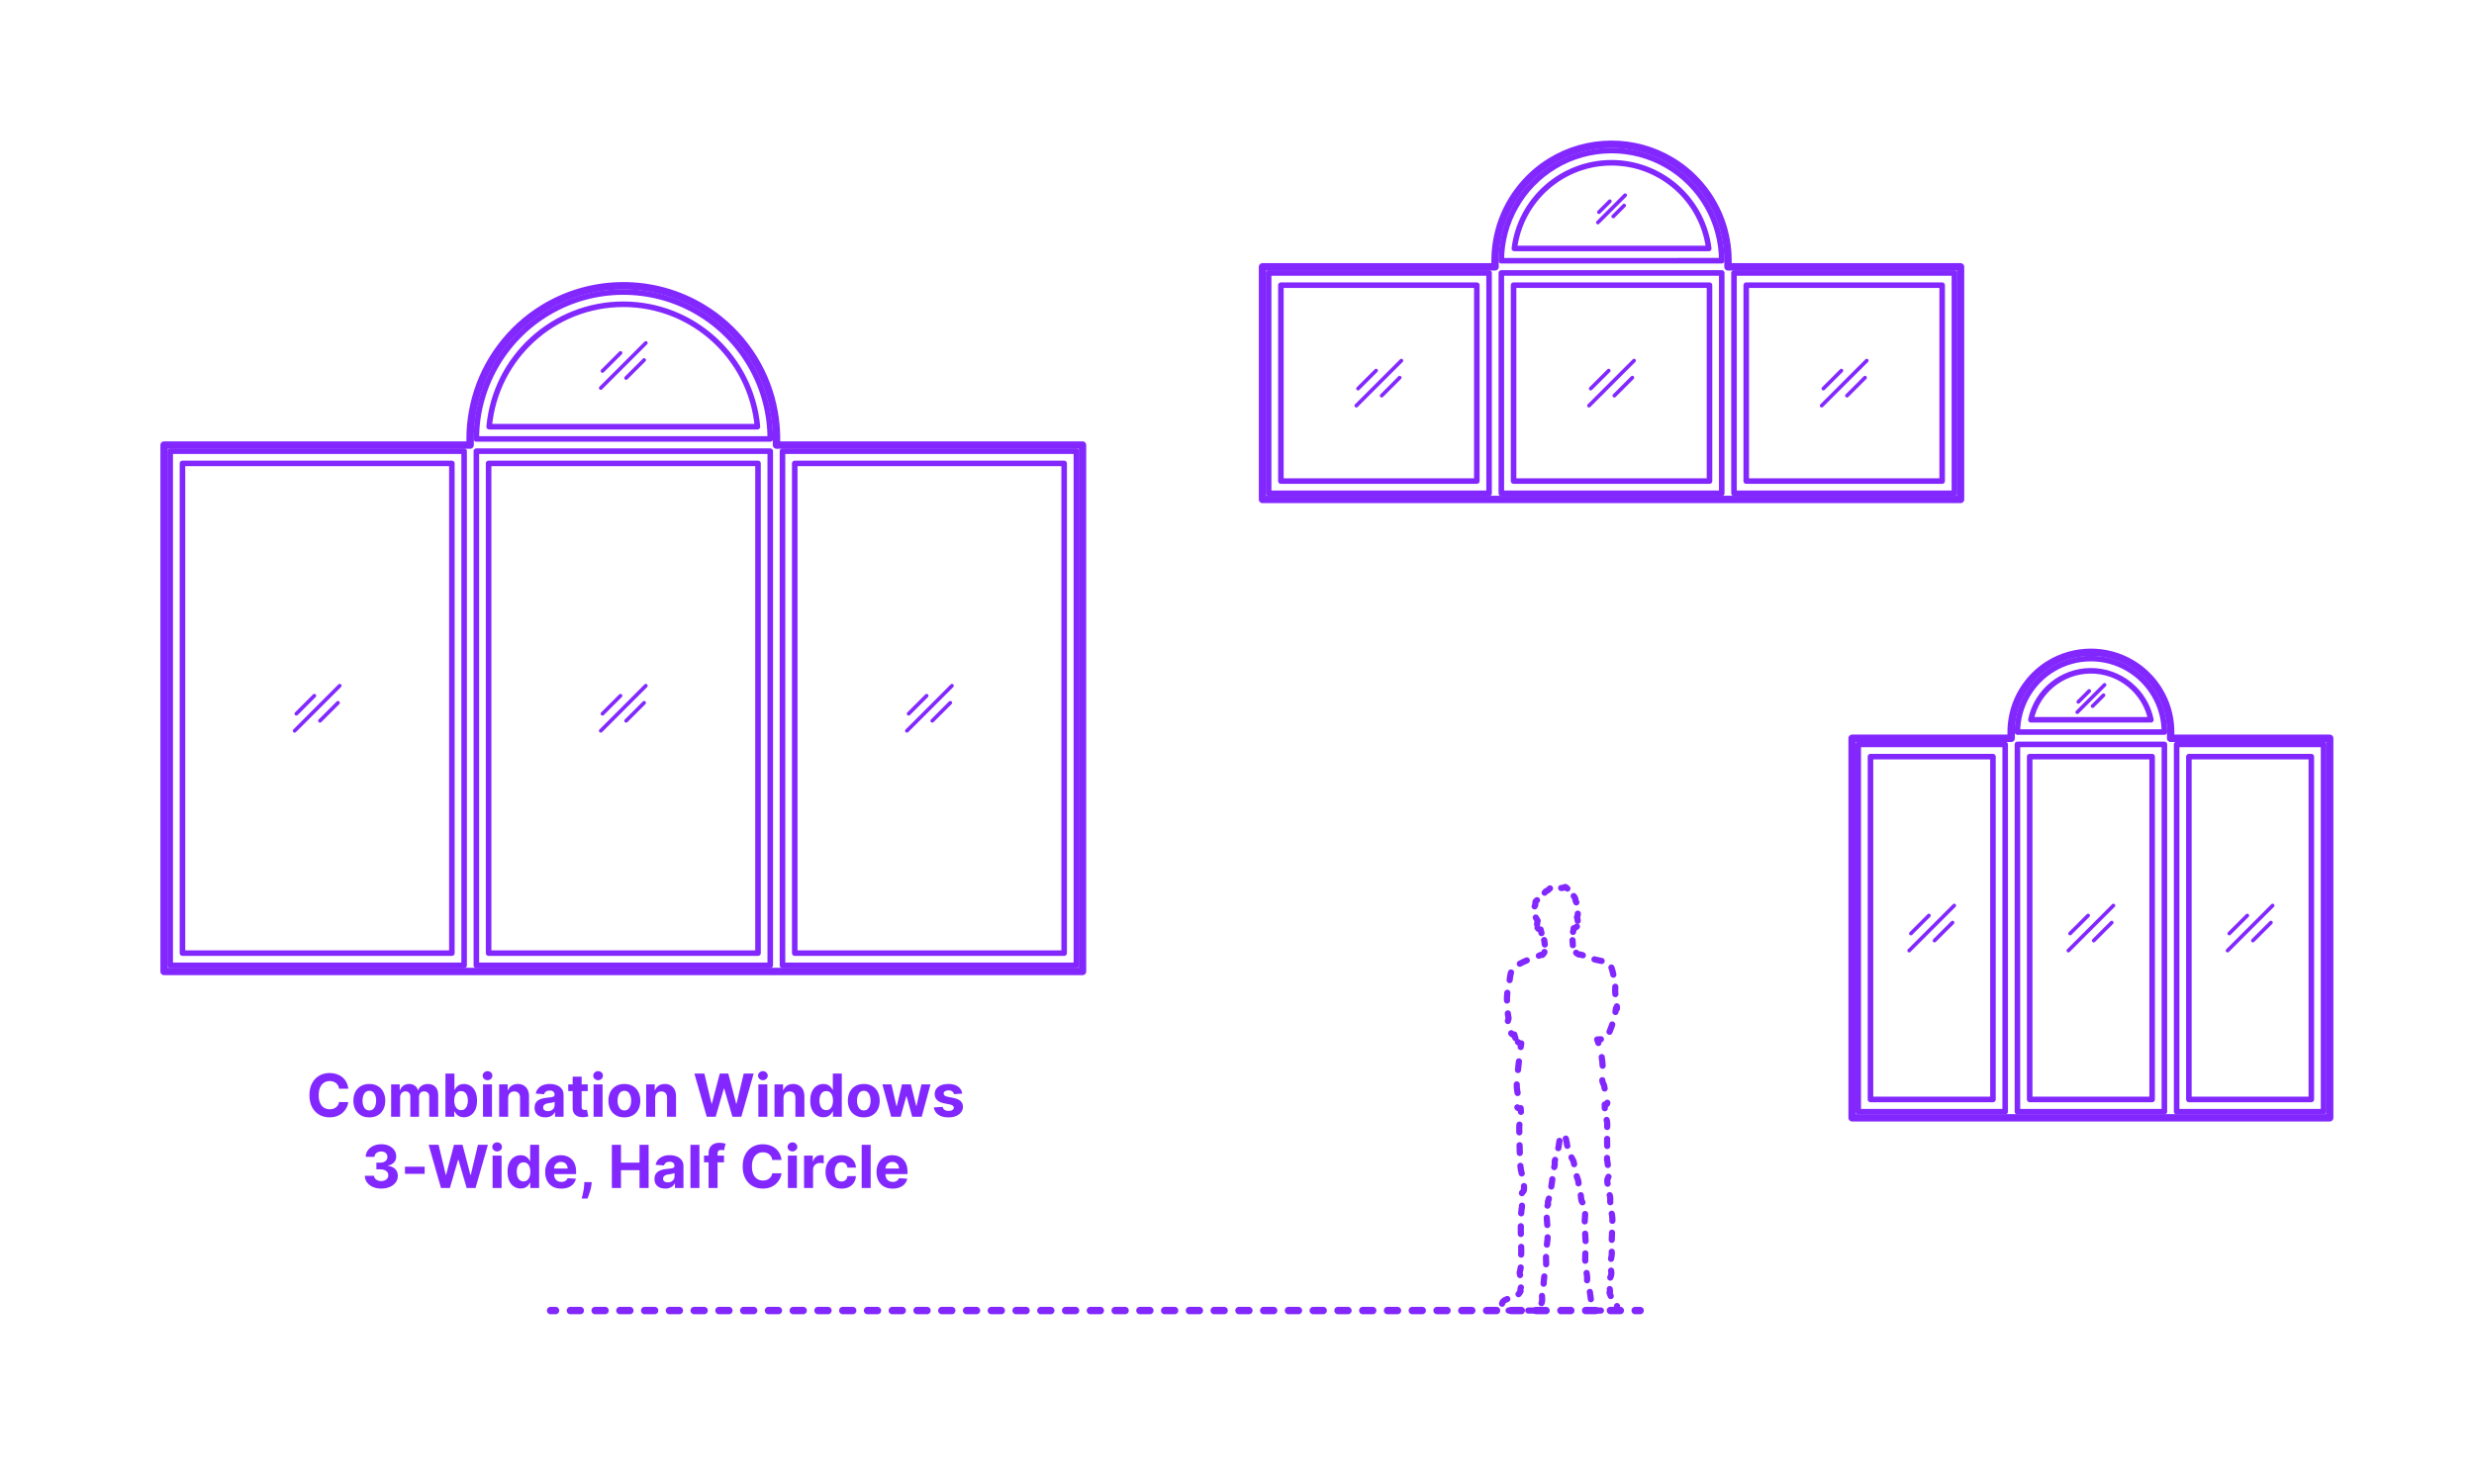<?xml version="1.0" encoding="utf-8"?>
<!-- Generator: Adobe Illustrator 27.5.0, SVG Export Plug-In . SVG Version: 6.00 Build 0)  -->
<!DOCTYPE svg PUBLIC "-//W3C//DTD SVG 1.1//EN" "http://www.w3.org/Graphics/SVG/1.1/DTD/svg11.dtd">
<svg version="1.1" xmlns:x="http://ns.adobe.com/Extensibility/1.0/" xmlns:i="http://ns.adobe.com/AdobeIllustrator/10.0/" xmlns:graph="http://ns.adobe.com/Graphs/1.0/"
	 xmlns="http://www.w3.org/2000/svg" xmlns:xlink="http://www.w3.org/1999/xlink" x="0px" y="0px" width="1000px" height="600px"
	 viewBox="0 0 1000 600" enable-background="new 0 0 1000 600" xml:space="preserve">
<g id="FILL-BACKGROUND">
	<rect fill="#FFFFFF" width="1000" height="600"/>
</g>
<g id="N-TEXT">
	<g id="MTEXT_00000116917699346867519610000004296828234315330233_">
		<g>
			<g>
				<g>
					<path fill="#8228FF" d="M140.788,440.176h-3.733c-0.067-0.482-0.207-0.913-0.417-1.291c-0.211-0.378-0.48-0.7-0.81-0.967
						c-0.33-0.268-0.709-0.473-1.138-0.614c-0.43-0.142-0.894-0.214-1.394-0.214c-0.903,0-1.69,0.224-2.361,0.67
						c-0.67,0.445-1.19,1.094-1.56,1.943s-0.554,1.879-0.554,3.09c0,1.244,0.186,2.289,0.558,3.136s0.894,1.485,1.564,1.917
						c0.67,0.433,1.446,0.648,2.326,0.648c0.495,0,0.953-0.065,1.377-0.196c0.423-0.13,0.8-0.322,1.129-0.575
						c0.33-0.253,0.604-0.561,0.822-0.925c0.219-0.363,0.371-0.778,0.456-1.244l3.733,0.017c-0.097,0.801-0.337,1.572-0.721,2.314
						c-0.383,0.741-0.897,1.403-1.542,1.986c-0.646,0.582-1.412,1.042-2.302,1.38c-0.889,0.338-1.894,0.507-3.013,0.507
						c-1.557,0-2.947-0.352-4.172-1.057c-1.225-0.704-2.19-1.725-2.897-3.06s-1.061-2.952-1.061-4.849
						c0-1.904,0.357-3.523,1.073-4.859c0.716-1.334,1.688-2.354,2.915-3.055s2.607-1.053,4.142-1.053
						c1.012,0,1.95,0.143,2.817,0.426c0.866,0.285,1.635,0.698,2.305,1.24c0.671,0.543,1.218,1.207,1.641,1.99
						C140.397,438.267,140.669,439.164,140.788,440.176z"/>
					<path fill="#8228FF" d="M149.285,451.775c-1.324,0-2.468-0.283-3.431-0.848c-0.963-0.566-1.706-1.355-2.229-2.369
						c-0.523-1.016-0.784-2.192-0.784-3.533c0-1.353,0.261-2.535,0.784-3.55c0.522-1.015,1.266-1.804,2.229-2.37
						c0.963-0.564,2.106-0.848,3.431-0.848c1.323,0,2.467,0.283,3.43,0.848c0.964,0.566,1.706,1.355,2.229,2.37
						c0.522,1.015,0.783,2.197,0.783,3.55c0,1.341-0.261,2.518-0.783,3.533c-0.523,1.014-1.266,1.803-2.229,2.369
						C151.752,451.492,150.608,451.775,149.285,451.775z M149.302,448.963c0.603,0,1.105-0.172,1.509-0.516s0.709-0.814,0.916-1.41
						c0.207-0.598,0.312-1.275,0.312-2.037s-0.104-1.441-0.312-2.037c-0.207-0.597-0.513-1.068-0.916-1.415
						s-0.906-0.521-1.509-0.521c-0.608,0-1.118,0.174-1.529,0.521c-0.412,0.347-0.722,0.818-0.93,1.415
						c-0.207,0.596-0.311,1.275-0.311,2.037s0.104,1.439,0.311,2.037c0.208,0.596,0.518,1.066,0.93,1.41
						C148.184,448.791,148.693,448.963,149.302,448.963z"/>
					<path fill="#8228FF" d="M158.098,451.52v-13.091h3.46v2.31h0.153c0.273-0.768,0.728-1.372,1.364-1.815
						c0.636-0.442,1.397-0.665,2.284-0.665c0.897,0,1.661,0.224,2.292,0.67c0.631,0.445,1.051,1.049,1.262,1.811h0.136
						c0.268-0.75,0.752-1.352,1.453-1.803c0.702-0.451,1.533-0.678,2.493-0.678c1.222,0,2.215,0.389,2.979,1.164
						c0.765,0.775,1.146,1.873,1.146,3.293v8.805h-3.622v-8.088c0-0.728-0.193-1.273-0.579-1.637
						c-0.387-0.363-0.87-0.545-1.449-0.545c-0.659,0-1.174,0.209-1.543,0.626s-0.554,0.968-0.554,1.649v7.994h-3.52v-8.164
						c0-0.643-0.184-1.154-0.55-1.535s-0.849-0.57-1.444-0.57c-0.404,0-0.767,0.101-1.087,0.303
						c-0.321,0.201-0.575,0.482-0.763,0.844c-0.188,0.36-0.281,0.782-0.281,1.266v7.857H158.098z"/>
					<path fill="#8228FF" d="M180.052,451.52v-17.455h3.631v6.562h0.11c0.159-0.352,0.391-0.711,0.694-1.078
						c0.304-0.365,0.702-0.673,1.193-0.92s1.104-0.371,1.837-0.371c0.954,0,1.835,0.249,2.642,0.746s1.452,1.244,1.935,2.242
						c0.483,0.996,0.725,2.245,0.725,3.745c0,1.46-0.234,2.692-0.703,3.694c-0.469,1.003-1.105,1.762-1.909,2.275
						c-0.804,0.515-1.703,0.771-2.697,0.771c-0.704,0-1.303-0.116-1.794-0.35c-0.491-0.232-0.894-0.526-1.206-0.882
						c-0.312-0.354-0.551-0.714-0.716-1.078h-0.162v2.097H180.052z M183.605,444.975c0,0.777,0.107,1.457,0.324,2.037
						c0.216,0.578,0.528,1.029,0.938,1.35c0.409,0.322,0.906,0.482,1.491,0.482c0.591,0,1.091-0.164,1.5-0.49
						s0.72-0.781,0.934-1.363c0.213-0.583,0.319-1.255,0.319-2.016c0-0.756-0.105-1.421-0.315-1.994
						c-0.21-0.574-0.52-1.023-0.929-1.348s-0.912-0.485-1.509-0.485c-0.591,0-1.09,0.156-1.496,0.469s-0.717,0.756-0.933,1.329
						C183.713,443.52,183.605,444.195,183.605,444.975z"/>
					<path fill="#8228FF" d="M197.062,436.741c-0.54,0-1.003-0.179-1.389-0.537c-0.387-0.358-0.58-0.79-0.58-1.296
						c0-0.505,0.193-0.938,0.58-1.299c0.386-0.361,0.847-0.541,1.381-0.541c0.545,0,1.01,0.178,1.393,0.537
						c0.384,0.357,0.576,0.789,0.576,1.295s-0.192,0.939-0.576,1.299C198.064,436.561,197.603,436.741,197.062,436.741z
						 M195.23,451.52v-13.091h3.631v13.091H195.23z"/>
					<path fill="#8228FF" d="M205.39,443.951v7.568h-3.631v-13.091h3.46v2.31h0.153c0.29-0.762,0.775-1.365,1.458-1.811
						c0.682-0.446,1.508-0.67,2.479-0.67c0.909,0,1.702,0.199,2.378,0.598c0.676,0.396,1.202,0.964,1.577,1.699
						c0.375,0.736,0.562,1.613,0.562,2.629v8.336h-3.631v-7.688c0.006-0.801-0.199-1.428-0.613-1.879
						c-0.415-0.452-0.986-0.678-1.714-0.678c-0.488,0-0.919,0.105-1.291,0.314c-0.372,0.211-0.662,0.516-0.869,0.917
						C205.502,442.907,205.395,443.389,205.39,443.951z"/>
					<path fill="#8228FF" d="M220.414,451.767c-0.835,0-1.579-0.146-2.232-0.438c-0.653-0.293-1.169-0.728-1.547-1.305
						c-0.378-0.576-0.566-1.297-0.566-2.16c0-0.727,0.133-1.338,0.4-1.832c0.267-0.494,0.631-0.893,1.091-1.193
						s0.984-0.529,1.572-0.682c0.588-0.154,1.206-0.262,1.854-0.324c0.762-0.08,1.375-0.154,1.841-0.227
						c0.466-0.07,0.804-0.177,1.015-0.318c0.21-0.143,0.315-0.353,0.315-0.631v-0.051c0-0.541-0.169-0.958-0.508-1.254
						c-0.338-0.295-0.816-0.443-1.436-0.443c-0.653,0-1.174,0.145-1.56,0.432c-0.387,0.286-0.643,0.646-0.768,1.078l-3.357-0.273
						c0.17-0.795,0.506-1.484,1.006-2.066s1.146-1.031,1.938-1.348c0.793-0.314,1.712-0.473,2.757-0.473
						c0.728,0,1.425,0.086,2.093,0.256c0.667,0.17,1.262,0.436,1.781,0.793s0.931,0.816,1.231,1.377
						c0.301,0.559,0.452,1.229,0.452,2.006v8.83h-3.443v-1.815h-0.103c-0.21,0.409-0.491,0.769-0.844,1.078s-0.775,0.552-1.27,0.725
						C221.633,451.68,221.062,451.767,220.414,451.767z M221.454,449.262c0.534,0,1.006-0.107,1.415-0.32s0.729-0.502,0.963-0.865
						s0.35-0.775,0.35-1.236v-1.389c-0.114,0.074-0.269,0.141-0.465,0.201c-0.195,0.059-0.416,0.113-0.66,0.161
						s-0.489,0.091-0.733,0.128s-0.466,0.07-0.664,0.098c-0.427,0.062-0.799,0.162-1.117,0.299s-0.565,0.319-0.741,0.549
						c-0.176,0.23-0.264,0.516-0.264,0.857c0,0.494,0.18,0.871,0.541,1.129C220.438,449.132,220.897,449.262,221.454,449.262z"/>
					<path fill="#8228FF" d="M237.57,438.429v2.728h-7.884v-2.728H237.57z M231.477,435.293h3.631v12.203
						c0,0.336,0.051,0.596,0.153,0.781c0.103,0.184,0.246,0.313,0.431,0.387c0.185,0.074,0.398,0.111,0.644,0.111
						c0.17,0,0.341-0.016,0.511-0.047c0.171-0.031,0.302-0.056,0.393-0.072l0.57,2.701c-0.182,0.057-0.438,0.123-0.767,0.201
						c-0.33,0.076-0.73,0.123-1.202,0.141c-0.875,0.033-1.641-0.083-2.297-0.35c-0.656-0.268-1.166-0.682-1.529-1.244
						c-0.364-0.562-0.543-1.273-0.537-2.131V435.293z"/>
					<path fill="#8228FF" d="M241.764,436.741c-0.54,0-1.003-0.179-1.39-0.537s-0.579-0.79-0.579-1.296
						c0-0.505,0.192-0.938,0.579-1.299c0.387-0.361,0.847-0.541,1.381-0.541c0.546,0,1.01,0.178,1.394,0.537
						c0.384,0.357,0.575,0.789,0.575,1.295s-0.191,0.939-0.575,1.299C242.765,436.561,242.303,436.741,241.764,436.741z
						 M239.931,451.52v-13.091h3.631v13.091H239.931z"/>
					<path fill="#8228FF" d="M252.374,451.775c-1.324,0-2.467-0.283-3.431-0.848c-0.963-0.566-1.706-1.355-2.229-2.369
						c-0.522-1.016-0.784-2.192-0.784-3.533c0-1.353,0.262-2.535,0.784-3.55s1.266-1.804,2.229-2.37
						c0.964-0.564,2.106-0.848,3.431-0.848s2.468,0.283,3.431,0.848c0.963,0.566,1.706,1.355,2.229,2.37s0.784,2.197,0.784,3.55
						c0,1.341-0.262,2.518-0.784,3.533c-0.522,1.014-1.266,1.803-2.229,2.369C254.842,451.492,253.698,451.775,252.374,451.775z
						 M252.392,448.963c0.602,0,1.104-0.172,1.508-0.516s0.709-0.814,0.916-1.41c0.208-0.598,0.312-1.275,0.312-2.037
						s-0.104-1.441-0.312-2.037c-0.207-0.597-0.513-1.068-0.916-1.415s-0.906-0.521-1.508-0.521c-0.608,0-1.118,0.174-1.53,0.521
						s-0.722,0.818-0.929,1.415c-0.208,0.596-0.312,1.275-0.312,2.037s0.104,1.439,0.312,2.037c0.207,0.596,0.517,1.066,0.929,1.41
						S251.783,448.963,252.392,448.963z"/>
					<path fill="#8228FF" d="M264.817,443.951v7.568h-3.631v-13.091h3.46v2.31h0.153c0.29-0.762,0.775-1.365,1.458-1.811
						c0.682-0.446,1.508-0.67,2.479-0.67c0.909,0,1.702,0.199,2.378,0.598c0.676,0.396,1.202,0.964,1.577,1.699
						c0.375,0.736,0.562,1.613,0.562,2.629v8.336h-3.631v-7.688c0.006-0.801-0.199-1.428-0.613-1.879
						c-0.415-0.452-0.986-0.678-1.714-0.678c-0.488,0-0.919,0.105-1.291,0.314c-0.372,0.211-0.662,0.516-0.869,0.917
						C264.93,442.907,264.822,443.389,264.817,443.951z"/>
					<path fill="#8228FF" d="M285.672,451.52l-4.994-17.455h4.031l2.889,12.129h0.146l3.188-12.129h3.451l3.18,12.154h0.153
						l2.889-12.154h4.031l-4.994,17.455h-3.597l-3.324-11.412h-0.136l-3.315,11.412H285.672z"/>
					<path fill="#8228FF" d="M308.368,436.741c-0.54,0-1.003-0.179-1.39-0.537s-0.579-0.79-0.579-1.296
						c0-0.505,0.192-0.938,0.579-1.299c0.387-0.361,0.847-0.541,1.381-0.541c0.546,0,1.01,0.178,1.394,0.537
						c0.384,0.357,0.575,0.789,0.575,1.295s-0.191,0.939-0.575,1.299C309.369,436.561,308.907,436.741,308.368,436.741z
						 M306.535,451.52v-13.091h3.631v13.091H306.535z"/>
					<path fill="#8228FF" d="M316.694,443.951v7.568h-3.631v-13.091h3.46v2.31h0.153c0.29-0.762,0.775-1.365,1.458-1.811
						c0.682-0.446,1.508-0.67,2.479-0.67c0.909,0,1.702,0.199,2.378,0.598c0.676,0.396,1.202,0.964,1.577,1.699
						c0.375,0.736,0.562,1.613,0.562,2.629v8.336h-3.631v-7.688c0.006-0.801-0.199-1.428-0.613-1.879
						c-0.415-0.452-0.986-0.678-1.714-0.678c-0.488,0-0.919,0.105-1.291,0.314c-0.372,0.211-0.662,0.516-0.869,0.917
						C316.807,442.907,316.699,443.389,316.694,443.951z"/>
					<path fill="#8228FF" d="M332.811,451.732c-0.994,0-1.894-0.257-2.697-0.771c-0.805-0.514-1.44-1.272-1.909-2.275
						c-0.469-1.002-0.703-2.234-0.703-3.694c0-1.5,0.241-2.749,0.725-3.745c0.482-0.998,1.126-1.745,1.93-2.242
						c0.805-0.497,1.687-0.746,2.646-0.746c0.733,0,1.346,0.124,1.837,0.371s0.89,0.555,1.193,0.92
						c0.304,0.367,0.535,0.727,0.694,1.078h0.111v-6.562h3.622v17.455h-3.58v-2.097h-0.153c-0.17,0.364-0.41,0.724-0.72,1.078
						c-0.311,0.355-0.711,0.649-1.202,0.882C334.113,451.616,333.515,451.732,332.811,451.732z M333.961,448.844
						c0.585,0,1.081-0.16,1.487-0.482c0.406-0.32,0.719-0.771,0.938-1.35c0.219-0.58,0.328-1.26,0.328-2.037
						c0-0.779-0.107-1.455-0.324-2.029c-0.216-0.573-0.528-1.017-0.938-1.329c-0.408-0.312-0.906-0.469-1.491-0.469
						c-0.597,0-1.1,0.161-1.509,0.485c-0.408,0.324-0.719,0.773-0.929,1.348c-0.21,0.573-0.315,1.238-0.315,1.994
						c0,0.761,0.106,1.433,0.32,2.016c0.213,0.582,0.522,1.037,0.929,1.363S333.364,448.844,333.961,448.844z"/>
					<path fill="#8228FF" d="M349.148,451.775c-1.324,0-2.468-0.283-3.431-0.848c-0.963-0.566-1.706-1.355-2.229-2.369
						c-0.523-1.016-0.784-2.192-0.784-3.533c0-1.353,0.261-2.535,0.784-3.55c0.522-1.015,1.266-1.804,2.229-2.37
						c0.963-0.564,2.106-0.848,3.431-0.848c1.323,0,2.467,0.283,3.43,0.848c0.964,0.566,1.706,1.355,2.229,2.37
						c0.522,1.015,0.783,2.197,0.783,3.55c0,1.341-0.261,2.518-0.783,3.533c-0.523,1.014-1.266,1.803-2.229,2.369
						C351.615,451.492,350.472,451.775,349.148,451.775z M349.165,448.963c0.603,0,1.105-0.172,1.509-0.516s0.709-0.814,0.916-1.41
						c0.207-0.598,0.312-1.275,0.312-2.037s-0.104-1.441-0.312-2.037c-0.207-0.597-0.513-1.068-0.916-1.415
						s-0.906-0.521-1.509-0.521c-0.608,0-1.118,0.174-1.529,0.521c-0.412,0.347-0.722,0.818-0.93,1.415
						c-0.207,0.596-0.311,1.275-0.311,2.037s0.104,1.439,0.311,2.037c0.208,0.596,0.518,1.066,0.93,1.41
						C348.047,448.791,348.557,448.963,349.165,448.963z"/>
					<path fill="#8228FF" d="M360.219,451.52l-3.562-13.091h3.674l2.028,8.796h0.119l2.113-8.796h3.605l2.147,8.744h0.111
						l1.994-8.744h3.665l-3.555,13.091h-3.844l-2.25-8.232h-0.161l-2.25,8.232H360.219z"/>
					<path fill="#8228FF" d="M388.932,442.162l-3.323,0.204c-0.058-0.284-0.18-0.542-0.367-0.771s-0.433-0.415-0.736-0.554
						c-0.305-0.139-0.667-0.209-1.087-0.209c-0.562,0-1.037,0.118-1.424,0.354c-0.386,0.236-0.579,0.55-0.579,0.941
						c0,0.312,0.125,0.577,0.375,0.793c0.25,0.217,0.679,0.39,1.287,0.52l2.369,0.479c1.272,0.261,2.222,0.682,2.847,1.261
						s0.938,1.341,0.938,2.284c0,0.857-0.252,1.611-0.755,2.258c-0.502,0.648-1.19,1.152-2.062,1.514
						c-0.872,0.36-1.876,0.541-3.013,0.541c-1.732,0-3.112-0.362-4.138-1.087c-1.025-0.724-1.626-1.712-1.803-2.962l3.571-0.188
						c0.108,0.529,0.369,0.931,0.784,1.207c0.415,0.275,0.946,0.412,1.594,0.412c0.637,0,1.149-0.123,1.538-0.37
						c0.39-0.247,0.587-0.567,0.593-0.959c-0.006-0.329-0.145-0.601-0.418-0.813c-0.272-0.213-0.693-0.377-1.261-0.49l-2.268-0.451
						c-1.278-0.256-2.229-0.699-2.851-1.33s-0.934-1.435-0.934-2.412c0-0.841,0.229-1.565,0.687-2.174
						c0.457-0.607,1.102-1.076,1.935-1.406c0.832-0.329,1.808-0.494,2.928-0.494c1.653,0,2.956,0.35,3.907,1.049
						C388.218,440.006,388.772,440.957,388.932,442.162z"/>
					<path fill="#8228FF" d="M154.087,480.559c-1.272,0-2.405-0.221-3.396-0.661s-1.772-1.048-2.344-1.823
						c-0.571-0.776-0.865-1.672-0.882-2.689h3.716c0.022,0.426,0.163,0.8,0.422,1.121c0.259,0.32,0.604,0.569,1.035,0.745
						c0.432,0.177,0.918,0.265,1.458,0.265c0.562,0,1.06-0.1,1.491-0.299s0.77-0.475,1.015-0.826
						c0.244-0.353,0.366-0.759,0.366-1.219c0-0.467-0.13-0.879-0.388-1.24c-0.259-0.361-0.628-0.644-1.108-0.848
						c-0.48-0.205-1.05-0.307-1.709-0.307h-1.628v-2.711h1.628c0.558,0,1.05-0.097,1.479-0.289c0.429-0.193,0.763-0.463,1.001-0.807
						s0.358-0.745,0.358-1.205c0-0.438-0.104-0.822-0.312-1.155c-0.207-0.332-0.497-0.593-0.869-0.78s-0.806-0.281-1.3-0.281
						c-0.5,0-0.958,0.09-1.372,0.27c-0.415,0.179-0.747,0.434-0.997,0.762c-0.25,0.33-0.384,0.717-0.4,1.16h-3.537
						c0.017-1.006,0.304-1.893,0.86-2.66c0.557-0.767,1.309-1.367,2.255-1.802c0.945-0.435,2.016-0.652,3.208-0.652
						c1.205,0,2.259,0.219,3.162,0.656c0.903,0.438,1.606,1.027,2.109,1.769c0.503,0.742,0.752,1.572,0.746,2.493
						c0.006,0.978-0.297,1.792-0.908,2.446c-0.61,0.652-1.404,1.068-2.382,1.244v0.137c1.284,0.164,2.263,0.609,2.937,1.333
						c0.673,0.725,1.007,1.63,1.001,2.715c0.006,0.994-0.28,1.878-0.856,2.65c-0.577,0.772-1.371,1.381-2.382,1.823
						C156.553,480.336,155.394,480.559,154.087,480.559z"/>
					<path fill="#8228FF" d="M171.652,471.711v2.881h-7.96v-2.881H171.652z"/>
					<path fill="#8228FF" d="M178.249,480.319l-4.994-17.454h4.031l2.889,12.127h0.146l3.188-12.127h3.451l3.18,12.152h0.153
						l2.889-12.152h4.031l-4.994,17.454h-3.597l-3.324-11.412h-0.136l-3.315,11.412H178.249z"/>
					<path fill="#8228FF" d="M200.944,465.541c-0.54,0-1.003-0.18-1.389-0.537c-0.387-0.357-0.58-0.789-0.58-1.295
						s0.193-0.939,0.58-1.301c0.386-0.36,0.847-0.541,1.381-0.541c0.545,0,1.01,0.18,1.393,0.537
						c0.384,0.358,0.576,0.79,0.576,1.296c0,0.505-0.192,0.938-0.576,1.3C201.946,465.361,201.484,465.541,200.944,465.541z
						 M199.112,480.319v-13.091h3.631v13.091H199.112z"/>
					<path fill="#8228FF" d="M210.465,480.532c-0.995,0-1.894-0.257-2.698-0.771c-0.804-0.515-1.44-1.273-1.909-2.276
						s-0.703-2.233-0.703-3.694c0-1.5,0.242-2.748,0.725-3.746c0.483-0.997,1.127-1.744,1.931-2.241s1.686-0.745,2.646-0.745
						c0.732,0,1.345,0.123,1.837,0.37c0.491,0.247,0.889,0.554,1.192,0.921c0.305,0.366,0.536,0.726,0.695,1.078h0.11v-6.562h3.622
						v17.454h-3.579v-2.097h-0.153c-0.171,0.363-0.411,0.723-0.721,1.078s-0.71,0.649-1.201,0.883
						C211.767,480.416,211.169,480.532,210.465,480.532z M211.615,477.643c0.585,0,1.081-0.16,1.487-0.48
						c0.406-0.321,0.719-0.771,0.938-1.352c0.219-0.579,0.328-1.258,0.328-2.037c0-0.777-0.108-1.454-0.324-2.027
						c-0.216-0.574-0.528-1.018-0.938-1.33s-0.906-0.469-1.491-0.469c-0.597,0-1.1,0.162-1.509,0.486
						c-0.409,0.323-0.719,0.771-0.929,1.346c-0.211,0.574-0.315,1.238-0.315,1.994c0,0.762,0.106,1.434,0.319,2.016
						c0.213,0.583,0.522,1.037,0.929,1.364S211.019,477.643,211.615,477.643z"/>
					<path fill="#8228FF" d="M226.854,480.575c-1.347,0-2.504-0.274-3.473-0.823c-0.969-0.548-1.715-1.326-2.237-2.334
						c-0.523-1.01-0.784-2.203-0.784-3.584c0-1.348,0.261-2.529,0.784-3.546c0.522-1.017,1.26-1.81,2.211-2.378
						c0.952-0.568,2.07-0.852,3.354-0.852c0.863,0,1.669,0.137,2.416,0.412c0.747,0.276,1.4,0.689,1.96,1.24
						c0.56,0.552,0.996,1.244,1.309,2.076s0.469,1.805,0.469,2.918v0.998h-11.055v-2.25h7.637c0-0.523-0.113-0.986-0.341-1.39
						s-0.541-0.72-0.941-0.95c-0.401-0.23-0.865-0.346-1.394-0.346c-0.552,0-1.039,0.127-1.462,0.38
						c-0.424,0.253-0.754,0.591-0.993,1.015c-0.238,0.423-0.36,0.893-0.366,1.41v2.139c0,0.648,0.121,1.208,0.362,1.68
						c0.241,0.471,0.584,0.835,1.027,1.091c0.442,0.255,0.968,0.384,1.576,0.384c0.403,0,0.772-0.057,1.108-0.171
						c0.335-0.114,0.622-0.284,0.86-0.511c0.238-0.229,0.421-0.506,0.546-0.836l3.357,0.222c-0.17,0.807-0.519,1.51-1.044,2.109
						s-1.201,1.065-2.028,1.397S227.933,480.575,226.854,480.575z"/>
					<path fill="#8228FF" d="M239.178,477.934l-0.094,0.938c-0.074,0.75-0.215,1.498-0.422,2.245
						c-0.208,0.747-0.424,1.425-0.648,2.032c-0.225,0.608-0.404,1.086-0.541,1.432h-2.353c0.086-0.334,0.202-0.802,0.35-1.401
						s0.287-1.271,0.418-2.016c0.131-0.745,0.213-1.503,0.247-2.275l0.043-0.954H239.178z"/>
					<path fill="#8228FF" d="M247.316,480.319v-17.454h3.69v7.201h7.491v-7.201h3.682v17.454h-3.682v-7.21h-7.491v7.21H247.316z"/>
					<path fill="#8228FF" d="M268.887,480.566c-0.835,0-1.579-0.146-2.232-0.439c-0.653-0.292-1.169-0.727-1.547-1.303
						c-0.378-0.577-0.566-1.297-0.566-2.161c0-0.728,0.133-1.338,0.4-1.833c0.267-0.494,0.631-0.891,1.091-1.192
						s0.984-0.528,1.572-0.683c0.588-0.152,1.206-0.261,1.854-0.323c0.762-0.079,1.375-0.155,1.841-0.226
						c0.466-0.071,0.804-0.178,1.015-0.32c0.21-0.142,0.315-0.352,0.315-0.631v-0.051c0-0.539-0.169-0.957-0.508-1.252
						c-0.338-0.296-0.816-0.443-1.436-0.443c-0.653,0-1.174,0.143-1.56,0.43c-0.387,0.287-0.643,0.646-0.768,1.078l-3.357-0.272
						c0.17-0.796,0.506-1.484,1.006-2.067c0.5-0.582,1.146-1.031,1.938-1.346c0.793-0.315,1.712-0.473,2.757-0.473
						c0.728,0,1.425,0.084,2.093,0.255c0.667,0.171,1.262,0.435,1.781,0.793s0.931,0.817,1.231,1.376
						c0.301,0.561,0.452,1.229,0.452,2.008v8.829h-3.443v-1.815h-0.103c-0.21,0.409-0.491,0.769-0.844,1.078
						c-0.353,0.311-0.775,0.551-1.27,0.725C270.105,480.48,269.535,480.566,268.887,480.566z M269.927,478.061
						c0.534,0,1.006-0.106,1.415-0.319s0.729-0.501,0.963-0.865c0.233-0.363,0.35-0.775,0.35-1.235v-1.39
						c-0.114,0.074-0.269,0.141-0.465,0.2c-0.195,0.061-0.416,0.113-0.66,0.162s-0.489,0.091-0.733,0.128s-0.466,0.069-0.664,0.099
						c-0.427,0.062-0.799,0.161-1.117,0.298c-0.318,0.136-0.565,0.319-0.741,0.55s-0.264,0.516-0.264,0.856
						c0,0.494,0.18,0.87,0.541,1.129C268.911,477.932,269.37,478.061,269.927,478.061z"/>
					<path fill="#8228FF" d="M282.711,462.865v17.454h-3.631v-17.454H282.711z"/>
					<path fill="#8228FF" d="M292.648,467.229v2.727h-8.08v-2.727H292.648z M286.418,480.319v-14.037
						c0-0.948,0.186-1.735,0.559-2.36c0.372-0.625,0.882-1.094,1.529-1.406s1.384-0.469,2.208-0.469
						c0.557,0,1.066,0.043,1.529,0.127c0.463,0.086,0.809,0.162,1.035,0.23l-0.647,2.728c-0.142-0.046-0.316-0.088-0.524-0.128
						c-0.207-0.039-0.419-0.06-0.635-0.06c-0.534,0-0.906,0.124-1.116,0.37c-0.21,0.248-0.315,0.593-0.315,1.036v13.969H286.418z"/>
					<path fill="#8228FF" d="M315.897,468.976h-3.732c-0.068-0.483-0.208-0.913-0.418-1.291s-0.48-0.7-0.81-0.968
						c-0.329-0.267-0.709-0.471-1.138-0.613s-0.894-0.213-1.394-0.213c-0.903,0-1.69,0.223-2.36,0.669
						c-0.671,0.446-1.19,1.094-1.56,1.942c-0.37,0.85-0.555,1.88-0.555,3.09c0,1.244,0.187,2.29,0.559,3.137
						s0.894,1.486,1.563,1.918c0.671,0.432,1.446,0.647,2.327,0.647c0.494,0,0.953-0.065,1.376-0.196
						c0.424-0.131,0.8-0.322,1.13-0.575c0.329-0.253,0.604-0.562,0.822-0.925s0.371-0.778,0.456-1.244l3.732,0.018
						c-0.097,0.801-0.336,1.572-0.72,2.313s-0.897,1.403-1.543,1.985c-0.645,0.582-1.412,1.043-2.301,1.381
						c-0.89,0.338-1.894,0.508-3.013,0.508c-1.557,0-2.947-0.354-4.172-1.058s-2.19-1.724-2.897-3.06
						c-0.708-1.335-1.062-2.951-1.062-4.85c0-1.903,0.358-3.522,1.074-4.857c0.716-1.336,1.688-2.354,2.914-3.056
						c1.228-0.702,2.608-1.053,4.143-1.053c1.011,0,1.95,0.142,2.816,0.427c0.866,0.283,1.635,0.697,2.306,1.24
						c0.67,0.542,1.217,1.205,1.641,1.989C315.507,467.066,315.778,467.965,315.897,468.976z"/>
					<path fill="#8228FF" d="M320.312,465.541c-0.54,0-1.003-0.18-1.39-0.537s-0.579-0.789-0.579-1.295s0.192-0.939,0.579-1.301
						c0.387-0.36,0.847-0.541,1.381-0.541c0.546,0,1.01,0.18,1.394,0.537c0.384,0.358,0.575,0.79,0.575,1.296
						c0,0.505-0.191,0.938-0.575,1.3S320.852,465.541,320.312,465.541z M318.479,480.319v-13.091h3.631v13.091H318.479z"/>
					<path fill="#8228FF" d="M325.008,480.319v-13.091h3.521v2.284h0.136c0.239-0.812,0.64-1.428,1.202-1.845
						c0.562-0.418,1.21-0.627,1.943-0.627c0.182,0,0.378,0.012,0.588,0.034s0.395,0.054,0.554,0.094v3.222
						c-0.17-0.051-0.406-0.097-0.707-0.137c-0.302-0.039-0.577-0.06-0.827-0.06c-0.534,0-1.01,0.115-1.428,0.345
						c-0.417,0.23-0.747,0.551-0.988,0.959c-0.241,0.409-0.362,0.881-0.362,1.415v7.406H325.008z"/>
					<path fill="#8228FF" d="M340.119,480.575c-1.342,0-2.493-0.286-3.456-0.856c-0.963-0.571-1.702-1.365-2.216-2.383
						c-0.515-1.017-0.771-2.188-0.771-3.511c0-1.341,0.26-2.519,0.779-3.532c0.521-1.015,1.26-1.808,2.221-2.379
						c0.96-0.57,2.102-0.855,3.426-0.855c1.143,0,2.143,0.207,3,0.621c0.858,0.415,1.537,0.998,2.037,1.748s0.775,1.631,0.827,2.642
						h-3.427c-0.097-0.653-0.351-1.181-0.763-1.581s-0.95-0.601-1.615-0.601c-0.562,0-1.053,0.151-1.47,0.456
						c-0.418,0.304-0.743,0.746-0.976,1.325c-0.233,0.579-0.35,1.281-0.35,2.104c0,0.836,0.115,1.546,0.345,2.131
						c0.23,0.586,0.556,1.031,0.976,1.338c0.421,0.307,0.912,0.461,1.475,0.461c0.415,0,0.789-0.086,1.121-0.256
						s0.607-0.419,0.826-0.746c0.219-0.326,0.362-0.72,0.431-1.18h3.427c-0.058,1-0.328,1.879-0.814,2.637
						c-0.485,0.76-1.154,1.352-2.007,1.777S341.283,480.575,340.119,480.575z"/>
					<path fill="#8228FF" d="M351.932,462.865v17.454h-3.631v-17.454H351.932z"/>
					<path fill="#8228FF" d="M360.794,480.575c-1.346,0-2.504-0.274-3.473-0.823c-0.969-0.548-1.715-1.326-2.237-2.334
						c-0.522-1.01-0.784-2.203-0.784-3.584c0-1.348,0.262-2.529,0.784-3.546s1.26-1.81,2.212-2.378
						c0.951-0.568,2.069-0.852,3.354-0.852c0.863,0,1.669,0.137,2.416,0.412c0.747,0.276,1.4,0.689,1.961,1.24
						c0.56,0.552,0.995,1.244,1.308,2.076s0.469,1.805,0.469,2.918v0.998h-11.054v-2.25h7.637c0-0.523-0.114-0.986-0.342-1.39
						c-0.227-0.403-0.541-0.72-0.941-0.95s-0.865-0.346-1.394-0.346c-0.551,0-1.038,0.127-1.462,0.38
						c-0.423,0.253-0.754,0.591-0.992,1.015c-0.239,0.423-0.361,0.893-0.367,1.41v2.139c0,0.648,0.121,1.208,0.362,1.68
						c0.242,0.471,0.584,0.835,1.027,1.091c0.443,0.255,0.969,0.384,1.577,0.384c0.403,0,0.772-0.057,1.107-0.171
						s0.622-0.284,0.861-0.511c0.238-0.229,0.42-0.506,0.545-0.836l3.358,0.222c-0.171,0.807-0.519,1.51-1.044,2.109
						c-0.526,0.6-1.202,1.065-2.029,1.397C362.827,480.408,361.874,480.575,360.794,480.575z"/>
				</g>
			</g>
		</g>
	</g>
</g>
<g id="N-DIMENSIONS">
</g>
<g id="_x32_D_x24_AG-DIAGRAM">
	<g id="POLYLINE_00000085940942178671720000000004616963896647432355_">
		<g>
			<g>
				
					<line fill="none" stroke="#8228FF" stroke-width="3" stroke-linecap="round" stroke-linejoin="round" x1="222.55" y1="529.869" x2="224.55" y2="529.869"/>
				
					<line fill="none" stroke="#8228FF" stroke-width="3" stroke-linecap="round" stroke-linejoin="round" stroke-dasharray="4.004,6.005" x1="230.556" y1="529.869" x2="657.946" y2="529.869"/>
				
					<line fill="none" stroke="#8228FF" stroke-width="3" stroke-linecap="round" stroke-linejoin="round" x1="660.948" y1="529.869" x2="662.948" y2="529.869"/>
			</g>
		</g>
	</g>
</g>
<g id="_x32_D_x24_AG-DETAILS-DIAGRAM">
	<g id="POLYLINE_00000130623799914042539290000017297831766381882255_">
		<g>
			<g>
				<path fill="none" stroke="#8228FF" stroke-width="2.5" stroke-linecap="round" stroke-linejoin="round" d="M622.014,386.418
					c0.306-0.146,0.635-0.298,0.892-0.37c0.168-0.046,0.368-0.078,0.513,0.041c0.303-0.255,0.574-0.559,0.752-0.915
					c0.046-0.093,0.086-0.188,0.121-0.285"/>
				
					<path fill="none" stroke="#8228FF" stroke-width="2.5" stroke-linecap="round" stroke-linejoin="round" stroke-dasharray="1.821,3.035" d="
					M624.422,381.879c-0.003-0.027-0.006-0.053-0.009-0.08c-0.109-0.912-0.254-1.852-0.464-2.747
					c-0.097-0.125-0.185-0.255-0.267-0.389"/>
				<path fill="none" stroke="#8228FF" stroke-width="2.5" stroke-linecap="round" stroke-linejoin="round" d="M623.076,377.277
					c-0.148-0.479-0.255-0.974-0.348-1.461c-0.339-0.006-0.688-0.099-0.96-0.308c-0.126-0.098-0.227-0.226-0.3-0.368"/>
				<path fill="none" stroke="#8228FF" stroke-width="2.5" stroke-linecap="round" stroke-linejoin="round" d="M621.297,373.738
					c0.035-0.499,0.112-0.999,0.23-1.482c-0.162-0.125-0.226-0.357-0.307-0.538c-0.113-0.265-0.296-0.504-0.44-0.758"/>
				
					<path fill="none" stroke="#8228FF" stroke-width="2.5" stroke-linecap="round" stroke-linejoin="round" stroke-dasharray="2.814,4.69" d="
					M620.304,366.448c0.005-0.01,0.011-0.021,0.016-0.031c0.083-0.16,0.193-0.348,0.238-0.522c0.038-0.144,0.043-0.295,0.042-0.443
					c0-0.288-0.039-0.61,0.076-0.881c0.079-0.182,0.231-0.318,0.381-0.442c0.244-0.198,0.528-0.392,0.674-0.678
					c0.221-0.409,0.223-0.911,0.376-1.343c0.047-0.127,0.117-0.247,0.214-0.342c0.111-0.11,0.251-0.185,0.396-0.242
					c0.404-0.158,0.903-0.238,1.307-0.396c0.111-0.044,0.221-0.098,0.312-0.177c0.098-0.083,0.175-0.208,0.246-0.313
					c0.104-0.161,0.246-0.261,0.414-0.347c0.233-0.125,0.535-0.218,0.742-0.386c0.119-0.096,0.271-0.268,0.382-0.374
					c0.23-0.222,0.478-0.435,0.752-0.6c0.185-0.109,0.394-0.204,0.614-0.19c0.297,0.018,0.561,0.187,0.867,0.134
					c0.293-0.041,0.582-0.166,0.881-0.17c0.372-0.009,0.779,0.129,1.138,0.218c0.406,0.1,0.836,0.167,1.251,0.083
					c0.309-0.056,0.585-0.241,0.878-0.345c0.091-0.03,0.19-0.051,0.284-0.024c0.163,0.051,0.28,0.22,0.397,0.336
					c0.109,0.115,0.233,0.223,0.38,0.288c0.296,0.128,0.653,0.133,0.97,0.167c0.15,0.019,0.36,0.034,0.476,0.139
					c0.082,0.077,0.102,0.207,0.132,0.311c0.054,0.216,0.179,0.33,0.348,0.462c0.166,0.13,0.373,0.264,0.505,0.43
					c0.051,0.064,0.092,0.139,0.108,0.22c0.04,0.218-0.049,0.441-0.105,0.648c-0.026,0.099-0.052,0.201-0.044,0.304
					c0.007,0.09,0.044,0.174,0.091,0.25c0.118,0.176,0.275,0.345,0.384,0.527c0.17,0.275,0.33,0.575,0.355,0.902
					c0.011,0.132,0.006,0.276,0.032,0.406c0.021,0.109,0.065,0.214,0.113,0.314c0.126,0.263,0.298,0.538,0.352,0.828
					c0.055,0.277,0.047,0.591,0.097,0.869c0.054,0.326,0.213,0.728,0.332,1.057"/>
				<path fill="none" stroke="#8228FF" stroke-width="2.5" stroke-linecap="round" stroke-linejoin="round" d="M637.754,369.4
					c-0.003,0.025-0.006,0.05-0.009,0.073c-0.065,0.456-0.058,0.98-0.334,1.371c0.197,0.475,0.269,0.961,0.301,1.46"/>
				<path fill="none" stroke="#8228FF" stroke-width="2.5" stroke-linecap="round" stroke-linejoin="round" d="M637.382,374.596
					c-0.102,0.118-0.223,0.22-0.351,0.308c-0.284,0.195-0.607,0.34-0.946,0.402c-0.054,0.495-0.128,0.995-0.258,1.478"/>
				
					<path fill="none" stroke="#8228FF" stroke-width="2.5" stroke-linecap="round" stroke-linejoin="round" stroke-dasharray="2.03,3.382" d="
					M635.619,380.129c0.018,0.714,0.059,1.422,0.146,2.09c0.072,0.537,0.202,1.07,0.408,1.571"/>
				<path fill="none" stroke="#8228FF" stroke-width="2.5" stroke-linecap="round" stroke-linejoin="round" d="M637.076,385.211
					c0.12,0.125,0.249,0.241,0.389,0.342c0.266,0.192,0.574,0.319,0.886,0.414c0.144-0.083,0.319-0.083,0.478-0.051
					c0.203,0.041,0.413,0.122,0.609,0.19c0.115,0.042,0.232,0.086,0.35,0.129"/>
				
					<path fill="none" stroke="#8228FF" stroke-width="2.5" stroke-linecap="round" stroke-linejoin="round" stroke-dasharray="2.982,4.969" d="
					M644.481,387.873c0.332,0.094,0.658,0.179,0.976,0.252l1.877,0.393c0.87,0.191,1.733,0.471,2.497,0.936
					c0.432,0.263,0.854,0.576,1.14,1c0.204,0.302,0.341,0.647,0.462,0.989c0.315,0.916,0.532,1.905,0.73,2.854
					c0.204,1.004,0.489,2.656,0.706,3.657c0.026,0.148,0.042,0.302,0.046,0.452c0.01,0.747-0.08,1.637-0.059,2.384
					c0.024,1.062,0.203,2.492,0.336,3.623"/>
				<path fill="none" stroke="#8228FF" stroke-width="2.5" stroke-linecap="round" stroke-linejoin="round" d="M653.534,406.872
					c0.033,0.279,0.055,0.532,0.057,0.728c-0.002,0.087-0.002,0.178-0.032,0.261l-0.001,0.003l-0.001,0.003l-0.001,0.003
					l-0.002,0.003l-0.002,0.003l-0.002,0.003l-0.002,0.003l-0.002,0.003l-0.002,0.003l-0.002,0.002l-0.002,0.002l-0.002,0.002
					l-0.002,0.002l-0.002,0.002c-0.014,0.016-0.035,0.023-0.056,0.02c-0.098-0.017-0.24-0.173-0.317-0.242
					c-0.034,0.494-0.103,0.991-0.194,1.486"/>
				
					<path fill="none" stroke="#8228FF" stroke-width="2.5" stroke-linecap="round" stroke-linejoin="round" stroke-dasharray="3.135,5.224" d="
					M651.667,414.221c-0.078,0.245-0.158,0.487-0.241,0.725c-0.509,1.44-1.143,2.971-1.785,4.36
					c-0.041,0.078-0.084,0.157-0.133,0.232"/>
				<path fill="none" stroke="#8228FF" stroke-width="2.5" stroke-linecap="round" stroke-linejoin="round" d="M647.089,420.191
					c-0.599,0.039-1.208,0.078-1.502,0.091c0.171,0.469,0.333,0.942,0.485,1.418"/>
				
					<path fill="none" stroke="#8228FF" stroke-width="2.5" stroke-linecap="round" stroke-linejoin="round" stroke-dasharray="3.514,5.857" d="
					M647.417,427.4c0.094,0.6,0.174,1.202,0.239,1.805c0.147,1.367,0.233,2.782,0.202,4.158c-0.007,0.711-0.119,1.738-0.186,2.452
					c-0.033,0.421-0.061,0.854,0.007,1.272c0.044,0.273,0.144,0.536,0.258,0.788c0.168,0.361,0.367,0.765,0.467,1.15
					c0.216,0.77,0.328,2.035,0.441,2.836c0.05,0.37,0.116,0.751,0.192,1.138"/>
				<path fill="none" stroke="#8228FF" stroke-width="2.5" stroke-linecap="round" stroke-linejoin="round" d="M649.677,445.855
					c0.007,0.058,0.01,0.117,0.007,0.176c-0.004,0.089-0.026,0.18-0.078,0.254c-0.058,0.084-0.15,0.139-0.244,0.176
					c-0.235,0.088-0.492,0.104-0.74,0.114c0.025,0.492,0.052,1.008,0.037,1.501"/>
				
					<path fill="none" stroke="#8228FF" stroke-width="2.5" stroke-linecap="round" stroke-linejoin="round" stroke-dasharray="2.888,4.813" d="
					M649.407,452.795c0.055,0.192,0.104,0.384,0.141,0.572c0.23,1.053-0.017,2.221,0.119,3.281c0.036,0.282,0.106,0.629,0.122,0.909
					c0.014,0.221-0.003,0.452-0.026,0.673c-0.353,2.436-0.055,5.153-0.042,7.609c-0.001,0.375-0.015,0.768-0.051,1.141
					c-0.057,0.59-0.159,1.271-0.092,1.861c0.041,0.425,0.163,0.995,0.229,1.418c0.105,0.713,0.398,3.35,0.474,4.073
					c0.026,0.32,0.044,0.652,0,0.971c-0.04,0.342-0.188,0.663-0.344,0.966c-0.113,0.229-0.205,0.473-0.241,0.726
					c-0.057,0.41-0.024,0.829,0.031,1.237c0.078,0.587,0.212,1.032,0.46,1.576c0.093,0.225,0.169,0.461,0.197,0.704
					c0.027,0.227,0.005,0.46-0.025,0.686c-0.045,0.353-0.139,0.767-0.096,1.122c0.021,0.163,0.083,0.319,0.158,0.464l0.168,0.318
					c0.269,0.531,0.283,1.147,0.276,1.73l-0.022,0.585c-0.006,0.254-0.005,0.514,0.064,0.76c0.057,0.217,0.211,0.432,0.33,0.62
					c0.103,0.164,0.188,0.346,0.202,0.542c0.03,0.516-0.168,1.045-0.201,1.56c-0.03,0.365,0.019,0.733,0.088,1.091
					c0.079,0.399,0.231,1.039,0.288,1.438c0.074,0.491,0.109,1.002,0.126,1.498c0.083,4.076-0.546,9.481-0.243,13.542
					c0.03,0.454-0.016,0.913-0.094,1.36l-0.336,1.805c-0.18,1.053-0.267,2.145-0.042,3.198c0.121,0.626,0.322,1.366,0.293,2.004
					c-0.024,0.598-0.207,1.18-0.439,1.728c-0.188,0.434-0.433,0.9-0.406,1.386c0.014,0.294,0.088,0.602,0.173,0.906"/>
				<path fill="none" stroke="#8228FF" stroke-width="2.5" stroke-linecap="round" stroke-linejoin="round" d="M650.656,521.179
					c-0.023,0.121-0.001,0.245,0.029,0.363l0.065,0.245c0.037,0.148,0.064,0.306,0.026,0.456c-0.034,0.136-0.112,0.26-0.213,0.357
					c0.049,0.099,0.087,0.209,0.123,0.314c0.121,0.363,0.223,0.75,0.391,1.098"/>
				
					<path fill="none" stroke="#8228FF" stroke-width="2.5" stroke-linecap="round" stroke-linejoin="round" stroke-dasharray="2.984,4.974" d="
					M653.612,528.064c0.008,0.166,0.011,0.332,0.008,0.497c-0.006,0.228-0.021,0.462-0.07,0.685
					c-0.027,0.119-0.064,0.24-0.133,0.342c-0.087,0.132-0.235,0.204-0.387,0.234c-0.161,0.034-0.331,0.039-0.495,0.044l-0.136,0.002
					l-7.607,0l-0.165-0.002c-0.096-0.004-0.245-0.003-0.341-0.012c-0.192-0.015-0.4-0.031-0.559-0.15
					c-0.131-0.101-0.212-0.252-0.283-0.399c-0.516-1.182-0.411-2.574-0.376-3.835c-0.094-0.357-0.099-0.757-0.157-1.121
					c-0.162-0.879-0.232-1.929-0.412-2.803c-0.047-0.217-0.103-0.437-0.187-0.643c-0.063-0.157-0.152-0.305-0.262-0.435
					c-0.131-0.158-0.301-0.302-0.404-0.481c-0.109-0.187-0.165-0.4-0.196-0.613c-0.054-0.373-0.035-0.762-0.01-1.137l0.082-1.005
					c0.111-1.17-0.263-2.714-0.442-3.875c-0.481-2.79-0.363-5.766-0.176-8.584c0.195-3.931-0.591-8.293-0.285-12.221
					c0.037-0.692,0.184-1.462,0.043-2.149c-0.056-0.306-0.155-0.753-0.175-1.059c-0.022-0.24,0.014-0.551,0.033-0.792
					c0.013-0.193,0.01-0.394-0.067-0.574c-0.1-0.247-0.292-0.469-0.37-0.726c-0.072-0.228-0.08-0.49-0.176-0.711
					c-0.108-0.241-0.318-0.445-0.452-0.671c-0.104-0.169-0.173-0.358-0.224-0.55c-0.144-0.539-0.181-1.319-0.241-1.877
					c-0.039-0.35-0.088-0.708-0.195-1.044c-0.095-0.309-0.299-0.669-0.447-0.958c-0.174-0.338-0.294-0.706-0.341-1.083
					c-0.064-0.439,0.007-1.017,0.036-1.46c0.02-0.308,0.022-0.623-0.019-0.93c-0.063-0.482-0.209-0.959-0.368-1.417
					c-0.167-0.49-0.431-1.125-0.516-1.632c-0.042-0.248-0.057-0.567-0.088-0.817c-0.03-0.253-0.086-0.516-0.146-0.764
					c-0.144-0.588-0.379-1.396-0.501-1.986c-0.09-0.424-0.211-1.185-0.33-1.598c-0.144-0.572-0.551-1.207-0.829-1.724
					c-0.836-1.623-1.451-3.441-1.829-5.226c-0.191-0.872-0.322-2.195-0.711-2.995c-0.194-0.393-0.517-0.771-0.967-0.856
					c-0.238-0.046-0.507-0.023-0.706,0.125c-0.146,0.112-0.231,0.283-0.297,0.452c-0.433,1.281-0.507,2.977-0.765,4.309
					c-0.077,0.379-0.209,0.75-0.398,1.089c-0.225,0.421-0.535,0.878-0.614,1.354c-0.076,0.439,0.007,0.925-0.033,1.367
					c-0.045,0.53-0.306,1.048-0.432,1.56c-0.039,0.157-0.065,0.319-0.074,0.48c-0.029,0.512,0.079,1.062-0.015,1.57
					c-0.093,0.519-0.358,1.029-0.449,1.548c-0.036,0.205-0.04,0.416-0.032,0.623c0.01,0.279,0.047,0.629,0.024,0.907
					c-0.015,0.194-0.06,0.387-0.113,0.574c-0.088,0.301-0.219,0.716-0.271,1.02c-0.103,0.516-0.243,1.921-0.31,2.463
					c-0.228,1.822-0.817,4.338-1.176,6.15c-0.044,0.201-0.097,0.407-0.166,0.602c-0.088,0.25-0.207,0.537-0.239,0.8
					c-0.041,0.285,0.052,0.575,0.057,0.859c0.005,0.172-0.047,0.319-0.132,0.467c-0.119,0.211-0.271,0.438-0.249,0.691
					c0.028,0.388,0.261,0.745,0.292,1.132c0.01,0.159-0.039,0.314-0.098,0.459c-0.085,0.199-0.176,0.413-0.23,0.62
					c-0.048,0.178-0.075,0.368-0.093,0.552c-0.13,1.929,0.271,4.493,0.353,6.43c0.067,1.262,0.051,2.558-0.053,3.817
					c-0.112,1.474-0.44,3.397-0.551,4.871c-0.069,0.924-0.079,1.909-0.067,2.836c0.017,1.068,0.122,3.142,0.031,4.194
					c-0.044,0.81-0.303,1.651-0.528,2.427c-0.522,1.806-0.283,3.815-0.745,5.632c-0.122,0.493-0.312,1.142-0.369,1.64
					c-0.05,0.397-0.041,0.809-0.021,1.209c0.041,0.825,0.156,1.804-0.023,2.613c-0.055,0.249-0.132,0.499-0.265,0.719
					c0.051,0.694,0.128,1.415,0.023,2.106c-0.025,0.135-0.062,0.272-0.141,0.386c-0.175,0.255-0.52,0.25-0.798,0.259l-12.422,0.001
					l-0.361-0.001c-0.197-0.003-0.425-0.006-0.621-0.019c-0.323-0.022-0.654-0.06-0.959-0.177c-0.182-0.071-0.357-0.179-0.474-0.339
					c-0.139-0.189-0.195-0.426-0.221-0.656c-0.038-0.391-0.013-0.791,0.034-1.18c0.068-0.532,0.252-1.058,0.66-1.424
					c0.228-0.212,0.497-0.378,0.772-0.521c0.806-0.421,2.269-0.848,3.134-1.162"/>
				<path fill="none" stroke="#8228FF" stroke-width="2.5" stroke-linecap="round" stroke-linejoin="round" d="M613.793,523.244
					c0.36-0.349,0.626-0.787,0.829-1.242c-0.072-0.15-0.085-0.32-0.078-0.484c0.017-0.324,0.112-0.661,0.201-0.989"/>
				
					<path fill="none" stroke="#8228FF" stroke-width="2.5" stroke-linecap="round" stroke-linejoin="round" stroke-dasharray="3.128,5.213" d="
					M614.42,515.521c-0.066-0.245-0.144-0.49-0.157-0.74c-0.026-0.458,0.172-1.024,0.278-1.466c0.39-1.478,0.156-3.218,0.229-4.731
					c0.043-0.796,0.129-1.905,0.126-2.693c0.026-0.851-0.165-7.003-0.185-7.995c-0.041-2.36,0.026-5.074,0.157-7.432
					c0.037-0.539,0.079-1.129,0.172-1.662c0.073-0.416,0.214-0.913,0.147-1.34l-0.051-0.393c-0.025-0.211-0.037-0.427-0.006-0.638
					c0.032-0.227,0.112-0.449,0.194-0.663c0.111-0.295,0.262-0.614,0.302-0.928c0.017-0.137,0.002-0.277-0.036-0.409
					c-0.072-0.253-0.208-0.504-0.289-0.754c-0.105-0.32-0.174-0.658-0.165-0.996c0.007-0.185,0.04-0.378,0.145-0.534
					c0.128-0.196,0.348-0.332,0.492-0.514c0.099-0.123,0.155-0.274,0.188-0.428c0.037-0.176,0.048-0.359,0.053-0.539
					c-0.009-0.953,0.015-2.262-0.112-3.202c-0.102-0.89-0.515-2.025-0.774-2.885c-0.304-0.989-0.47-2.031-0.568-3.059
					c-0.13-1.271-0.182-3.117-0.231-4.413c-0.023-1.411-0.298-10.084-0.248-11.292c0.015-0.635,0.052-1.303,0.134-1.933
					c0.07-0.56,0.188-1.169,0.297-1.76"/>
				<path fill="none" stroke="#8228FF" stroke-width="2.5" stroke-linecap="round" stroke-linejoin="round" d="M614.773,449.538
					c-0.011-0.501-0.052-1.002-0.108-1.497c-0.268,0.05-0.546,0.097-0.819,0.059c-0.139-0.021-0.277-0.075-0.377-0.177
					c-0.061-0.061-0.107-0.134-0.142-0.211"/>
				
					<path fill="none" stroke="#8228FF" stroke-width="2.5" stroke-linecap="round" stroke-linejoin="round" stroke-dasharray="3.504,5.84" d="
					M613.424,441.916c-0.061-0.362-0.13-0.722-0.181-1.027c-0.284-1.65-0.144-3.374-0.006-5.034
					c0.309-2.957,0.645-6.384,1.048-9.626"/>
				<path fill="none" stroke="#8228FF" stroke-width="2.5" stroke-linecap="round" stroke-linejoin="round" d="M614.673,423.331
					c0.074-0.505,0.149-0.999,0.227-1.48c-0.288-0.006-0.583-0.045-0.845-0.171c-0.192-0.091-0.36-0.222-0.511-0.371"/>
				<path fill="none" stroke="#8228FF" stroke-width="2.5" stroke-linecap="round" stroke-linejoin="round" d="M612.52,419.7
					c-0.202-0.458-0.352-0.94-0.429-1.435c-0.263,0.055-0.569,0.123-0.815-0.019c-0.104-0.061-0.188-0.151-0.262-0.245
					c-0.049-0.066-0.112-0.153-0.181-0.25"/>
				
					<path fill="none" stroke="#8228FF" stroke-width="2.5" stroke-linecap="round" stroke-linejoin="round" stroke-dasharray="3.133,5.222" d="
					M609.49,412.81c0.002-0.009,0.003-0.018,0.005-0.026c0.079-0.357,0.156-0.75,0.275-1.096c-0.117-0.517-0.2-1.068-0.26-1.595
					l-0.06-0.631c-0.143-0.785-0.193-2.082-0.254-2.892c-0.116-1.829-0.144-3.699,0.109-5.518c0.091-0.679,0.212-1.383,0.379-2.047
					c0.149-0.541,0.304-1.075,0.371-1.638c0.202-1.418,0.337-3.174,0.797-4.525c0.22-0.644,0.561-1.259,1.064-1.723
					c0.252-0.236,0.537-0.44,0.829-0.623c0.876-0.538,2.292-1.192,3.216-1.67c1.099-0.56,2.419-1.026,3.633-1.434"/>
			</g>
		</g>
	</g>
</g>
<g id="_x32_D_x24_AG-DETAILS">
	<g id="POLYLINE_00000178195737982229520000000016221645753869945508_">
		
			<line fill="none" stroke="#8228FF" stroke-width="1.5" stroke-linecap="round" stroke-linejoin="round" stroke-miterlimit="10" x1="242.84" y1="156.87" x2="261.046" y2="138.664"/>
	</g>
	<g id="POLYLINE_00000112618668829917677730000015158081377692429502_">
		
			<line fill="none" stroke="#8228FF" stroke-width="1.5" stroke-linecap="round" stroke-linejoin="round" stroke-miterlimit="10" x1="243.533" y1="149.976" x2="250.806" y2="142.703"/>
	</g>
	<g id="POLYLINE_00000132051415039435966480000001085185601507274676_">
		
			<line fill="none" stroke="#8228FF" stroke-width="1.5" stroke-linecap="round" stroke-linejoin="round" stroke-miterlimit="10" x1="260.353" y1="145.557" x2="253.08" y2="152.831"/>
	</g>
	<g id="POLYLINE_00000015322745429799773980000008827553434242220706_">
		
			<line fill="none" stroke="#8228FF" stroke-width="1.5" stroke-linecap="round" stroke-linejoin="round" stroke-miterlimit="10" x1="366.584" y1="295.463" x2="384.79" y2="277.257"/>
	</g>
	<g id="POLYLINE_00000170278446466652217290000015800015165979197576_">
		
			<line fill="none" stroke="#8228FF" stroke-width="1.5" stroke-linecap="round" stroke-linejoin="round" stroke-miterlimit="10" x1="367.277" y1="288.569" x2="374.55" y2="281.296"/>
	</g>
	<g id="POLYLINE_00000020394739775333893550000004027337564384669570_">
		
			<line fill="none" stroke="#8228FF" stroke-width="1.5" stroke-linecap="round" stroke-linejoin="round" stroke-miterlimit="10" x1="384.097" y1="284.15" x2="376.824" y2="291.424"/>
	</g>
	<g id="POLYLINE_00000064331099203675559310000013449180849197231284_">
		
			<line fill="none" stroke="#8228FF" stroke-width="1.5" stroke-linecap="round" stroke-linejoin="round" stroke-miterlimit="10" x1="119.097" y1="295.463" x2="137.302" y2="277.257"/>
	</g>
	<g id="POLYLINE_00000023993716349040653420000005941832596177900678_">
		
			<line fill="none" stroke="#8228FF" stroke-width="1.5" stroke-linecap="round" stroke-linejoin="round" stroke-miterlimit="10" x1="119.789" y1="288.569" x2="127.062" y2="281.296"/>
	</g>
	<g id="POLYLINE_00000034061430575044568770000008864012764920507781_">
		
			<line fill="none" stroke="#8228FF" stroke-width="1.5" stroke-linecap="round" stroke-linejoin="round" stroke-miterlimit="10" x1="136.61" y1="284.15" x2="129.336" y2="291.424"/>
	</g>
	<g id="POLYLINE_00000159471738713749652140000002742171789604617121_">
		
			<line fill="none" stroke="#8228FF" stroke-width="1.5" stroke-linecap="round" stroke-linejoin="round" stroke-miterlimit="10" x1="242.84" y1="295.463" x2="261.046" y2="277.257"/>
	</g>
	<g id="POLYLINE_00000043427381581818073440000009674534329709222788_">
		
			<line fill="none" stroke="#8228FF" stroke-width="1.5" stroke-linecap="round" stroke-linejoin="round" stroke-miterlimit="10" x1="243.533" y1="288.569" x2="250.806" y2="281.296"/>
	</g>
	<g id="POLYLINE_00000002383107141708756780000009787061593548346258_">
		
			<line fill="none" stroke="#8228FF" stroke-width="1.5" stroke-linecap="round" stroke-linejoin="round" stroke-miterlimit="10" x1="260.353" y1="284.15" x2="253.08" y2="291.424"/>
	</g>
	<g id="POLYLINE_00000120548527987788036560000004433825283527175315_">
		
			<line fill="none" stroke="#8228FF" stroke-width="1.5" stroke-linecap="round" stroke-linejoin="round" stroke-miterlimit="10" x1="645.876" y1="89.952" x2="656.9" y2="78.928"/>
	</g>
	<g id="POLYLINE_00000022550209771766719600000008359549493345228183_">
		
			<line fill="none" stroke="#8228FF" stroke-width="1.5" stroke-linecap="round" stroke-linejoin="round" stroke-miterlimit="10" x1="646.295" y1="85.778" x2="650.699" y2="81.374"/>
	</g>
	<g id="POLYLINE_00000078010835561735684090000010295724490736522666_">
		
			<line fill="none" stroke="#8228FF" stroke-width="1.5" stroke-linecap="round" stroke-linejoin="round" stroke-miterlimit="10" x1="656.48" y1="83.102" x2="652.076" y2="87.506"/>
	</g>
	<g id="POLYLINE_00000150098253487878869660000006258974068081284481_">
		
			<line fill="none" stroke="#8228FF" stroke-width="1.5" stroke-linecap="round" stroke-linejoin="round" stroke-miterlimit="10" x1="736.33" y1="164.007" x2="754.536" y2="145.801"/>
	</g>
	<g id="POLYLINE_00000025437150567809381200000001962517070794466709_">
		
			<line fill="none" stroke="#8228FF" stroke-width="1.5" stroke-linecap="round" stroke-linejoin="round" stroke-miterlimit="10" x1="737.023" y1="157.113" x2="744.296" y2="149.84"/>
	</g>
	<g id="POLYLINE_00000124152560924640400560000010743390255195968138_">
		
			<line fill="none" stroke="#8228FF" stroke-width="1.5" stroke-linecap="round" stroke-linejoin="round" stroke-miterlimit="10" x1="753.844" y1="152.694" x2="746.57" y2="159.968"/>
	</g>
	<g id="POLYLINE_00000142156111688339317790000002100879804245123006_">
		
			<line fill="none" stroke="#8228FF" stroke-width="1.5" stroke-linecap="round" stroke-linejoin="round" stroke-miterlimit="10" x1="548.24" y1="164.007" x2="566.445" y2="145.801"/>
	</g>
	<g id="POLYLINE_00000162339209242306010990000010340811828673324968_">
		
			<line fill="none" stroke="#8228FF" stroke-width="1.5" stroke-linecap="round" stroke-linejoin="round" stroke-miterlimit="10" x1="548.932" y1="157.113" x2="556.206" y2="149.84"/>
	</g>
	<g id="POLYLINE_00000079481939144123502590000007258576991062351007_">
		
			<line fill="none" stroke="#8228FF" stroke-width="1.5" stroke-linecap="round" stroke-linejoin="round" stroke-miterlimit="10" x1="565.753" y1="152.694" x2="558.48" y2="159.968"/>
	</g>
	<g id="POLYLINE_00000175317575854520312380000007126050443541786268_">
		
			<line fill="none" stroke="#8228FF" stroke-width="1.5" stroke-linecap="round" stroke-linejoin="round" stroke-miterlimit="10" x1="642.285" y1="164.007" x2="660.491" y2="145.801"/>
	</g>
	<g id="POLYLINE_00000103947795901281644810000005378326270780246187_">
		
			<line fill="none" stroke="#8228FF" stroke-width="1.5" stroke-linecap="round" stroke-linejoin="round" stroke-miterlimit="10" x1="642.978" y1="157.113" x2="650.251" y2="149.84"/>
	</g>
	<g id="POLYLINE_00000065075815621023709100000001340827602878672279_">
		
			<line fill="none" stroke="#8228FF" stroke-width="1.5" stroke-linecap="round" stroke-linejoin="round" stroke-miterlimit="10" x1="659.798" y1="152.694" x2="652.525" y2="159.968"/>
	</g>
	<g id="POLYLINE_00000176033161725551213420000017748014877035457939_">
		
			<line fill="none" stroke="#8228FF" stroke-width="1.5" stroke-linecap="round" stroke-linejoin="round" stroke-miterlimit="10" x1="771.703" y1="384.323" x2="789.908" y2="366.118"/>
	</g>
	<g id="POLYLINE_00000090976253554377349010000002592543115046273954_">
		
			<line fill="none" stroke="#8228FF" stroke-width="1.5" stroke-linecap="round" stroke-linejoin="round" stroke-miterlimit="10" x1="772.395" y1="377.43" x2="779.669" y2="370.157"/>
	</g>
	<g id="POLYLINE_00000103987737315436569510000016127874305595989384_">
		
			<line fill="none" stroke="#8228FF" stroke-width="1.5" stroke-linecap="round" stroke-linejoin="round" stroke-miterlimit="10" x1="789.216" y1="373.011" x2="781.943" y2="380.284"/>
	</g>
	<g id="POLYLINE_00000144312921342726592000000002046550854695099809_">
		
			<line fill="none" stroke="#8228FF" stroke-width="1.5" stroke-linecap="round" stroke-linejoin="round" stroke-miterlimit="10" x1="836.05" y1="384.323" x2="854.255" y2="366.118"/>
	</g>
	<g id="POLYLINE_00000144302994582120652720000017824639843875738759_">
		
			<line fill="none" stroke="#8228FF" stroke-width="1.5" stroke-linecap="round" stroke-linejoin="round" stroke-miterlimit="10" x1="836.742" y1="377.43" x2="844.015" y2="370.157"/>
	</g>
	<g id="POLYLINE_00000145031969297685487950000010015176092268695741_">
		
			<line fill="none" stroke="#8228FF" stroke-width="1.5" stroke-linecap="round" stroke-linejoin="round" stroke-miterlimit="10" x1="853.563" y1="373.011" x2="846.289" y2="380.284"/>
	</g>
	<g id="POLYLINE_00000155113470876723238920000004799748215980714145_">
		
			<line fill="none" stroke="#8228FF" stroke-width="1.5" stroke-linecap="round" stroke-linejoin="round" stroke-miterlimit="10" x1="900.396" y1="384.323" x2="918.602" y2="366.118"/>
	</g>
	<g id="POLYLINE_00000116939527696447809540000015253172782232398247_">
		
			<line fill="none" stroke="#8228FF" stroke-width="1.5" stroke-linecap="round" stroke-linejoin="round" stroke-miterlimit="10" x1="901.089" y1="377.43" x2="908.362" y2="370.157"/>
	</g>
	<g id="POLYLINE_00000165222978051603140500000007771318370365884323_">
		
			<line fill="none" stroke="#8228FF" stroke-width="1.5" stroke-linecap="round" stroke-linejoin="round" stroke-miterlimit="10" x1="917.909" y1="373.011" x2="910.636" y2="380.284"/>
	</g>
	<g id="POLYLINE_00000108299578697857480420000011003653357456375485_">
		
			<line fill="none" stroke="#8228FF" stroke-width="1.5" stroke-linecap="round" stroke-linejoin="round" stroke-miterlimit="10" x1="850.245" y1="281.088" x2="845.841" y2="285.492"/>
	</g>
	<g id="POLYLINE_00000122693377680926819650000017140765802440561313_">
		
			<line fill="none" stroke="#8228FF" stroke-width="1.5" stroke-linecap="round" stroke-linejoin="round" stroke-miterlimit="10" x1="840.06" y1="283.764" x2="844.464" y2="279.36"/>
	</g>
	<g id="POLYLINE_00000146475730726183249150000009603811096025574326_">
		
			<line fill="none" stroke="#8228FF" stroke-width="1.5" stroke-linecap="round" stroke-linejoin="round" stroke-miterlimit="10" x1="839.641" y1="287.938" x2="850.664" y2="276.914"/>
	</g>
</g>
<g id="_x32_D_x24_AG-BUILDINGS">
	<g id="POLYLINE_00000017480753520048038790000013888608049977659791_">
		
			<path fill="none" stroke="#8228FF" stroke-width="2.25" stroke-linecap="round" stroke-linejoin="round" stroke-miterlimit="10" d="
			M437.559,179.94V392.78c-92.528,0-278.726,0-371.231,0V179.94h123.688c-0.021-2.626,0.002-5.44,0.251-8.039
			c0.327-3.617,0.981-7.249,1.938-10.753c4.069-15.026,13.928-28.212,27.189-36.366c19.651-12.167,44.624-12.326,64.427-0.411
			c13.6,8.126,23.722,21.485,27.864,36.777c0.956,3.503,1.612,7.136,1.938,10.753c0.257,2.6,0.262,5.424,0.25,8.039H437.559z"/>
	</g>
	<g id="POLYLINE_00000080928969717742042150000005141199375790417844_">
		
			<path fill="none" stroke="#8228FF" stroke-width="2.25" stroke-linecap="round" stroke-linejoin="round" stroke-miterlimit="10" d="
			M192.546,177.465c-0.026-20.793,10.986-40.245,28.824-50.924c18.521-11.148,41.834-11.295,60.495-0.385
			c18.208,10.589,29.501,30.245,29.475,51.31H192.546z"/>
	</g>
	<g id="POLYLINE_00000089562239028874087190000006934196375135592891_">
		
			<path fill="none" stroke="#8228FF" stroke-width="2.25" stroke-linecap="round" stroke-linejoin="round" stroke-miterlimit="10" d="
			M197.721,172.516c2.57-28.03,26.081-49.487,54.222-49.497c28.147,0.013,51.65,21.468,54.222,49.497H197.721z"/>
	</g>
	<g id="POLYLINE_00000158743282110923667460000001588657603672325006_">
		
			<rect x="321.24" y="187.365" fill="none" stroke="#8228FF" stroke-width="2.25" stroke-linecap="round" stroke-linejoin="round" stroke-miterlimit="10" width="108.895" height="197.99"/>
	</g>
	<g id="POLYLINE_00000135661458186907497420000003033216185172520842_">
		
			<rect x="316.29" y="182.415" fill="none" stroke="#8228FF" stroke-width="2.25" stroke-linecap="round" stroke-linejoin="round" stroke-miterlimit="10" width="118.794" height="207.89"/>
	</g>
	<g id="POLYLINE_00000031184595591199934570000002320356301676512166_">
		
			<rect x="73.752" y="187.365" fill="none" stroke="#8228FF" stroke-width="2.25" stroke-linecap="round" stroke-linejoin="round" stroke-miterlimit="10" width="108.895" height="197.99"/>
	</g>
	<g id="POLYLINE_00000172432148997756288170000013471877896335706803_">
		
			<rect x="68.802" y="182.415" fill="none" stroke="#8228FF" stroke-width="2.25" stroke-linecap="round" stroke-linejoin="round" stroke-miterlimit="10" width="118.794" height="207.89"/>
	</g>
	<g id="POLYLINE_00000047757970734132110260000016266137978898806180_">
		
			<rect x="197.496" y="187.365" fill="none" stroke="#8228FF" stroke-width="2.25" stroke-linecap="round" stroke-linejoin="round" stroke-miterlimit="10" width="108.895" height="197.99"/>
	</g>
	<g id="POLYLINE_00000111900861122522633420000014347096659097260200_">
		
			<rect x="192.546" y="182.415" fill="none" stroke="#8228FF" stroke-width="2.25" stroke-linecap="round" stroke-linejoin="round" stroke-miterlimit="10" width="118.794" height="207.89"/>
	</g>
	<g id="POLYLINE_00000177477669838201899430000000685182119272038049_">
		
			<path fill="none" stroke="#8228FF" stroke-width="2.25" stroke-linecap="round" stroke-linejoin="round" stroke-miterlimit="10" d="
			M792.456,107.881v94.045c-70.321,0-211.832,0-282.136,0v-94.045h93.989c-0.014-2.158-0.016-4.576,0.19-6.705
			c0.248-2.75,0.746-5.511,1.473-8.175c3.086-11.411,10.598-21.458,20.669-27.646c14.93-9.249,33.932-9.37,48.978-0.313
			c10.33,6.167,18.041,16.345,21.182,27.958c0.727,2.663,1.226,5.425,1.473,8.175c0.217,2.131,0.193,4.559,0.19,6.705H792.456z"/>
	</g>
	<g id="POLYLINE_00000057848049709584382200000003362497293213955721_">
		
			<path fill="none" stroke="#8228FF" stroke-width="2.25" stroke-linecap="round" stroke-linejoin="round" stroke-miterlimit="10" d="
			M606.84,105.406c-0.023-15.587,8.244-30.191,21.618-38.193c13.882-8.36,31.384-8.471,45.371-0.289
			c13.648,7.931,22.131,22.696,22.106,38.482H606.84z"/>
	</g>
	<g id="POLYLINE_00000051341194126106962100000006330552874352194182_">
		
			<path fill="none" stroke="#8228FF" stroke-width="2.25" stroke-linecap="round" stroke-linejoin="round" stroke-miterlimit="10" d="
			M612.1,100.457c2.494-19.786,19.35-34.648,39.287-34.648c19.938-0.001,36.796,14.867,39.287,34.648H612.1z"/>
	</g>
	<g id="POLYLINE_00000069392195321870886030000005162624968288959886_">
		
			<rect x="700.885" y="110.356" fill="none" stroke="#8228FF" stroke-width="2.25" stroke-linecap="round" stroke-linejoin="round" stroke-miterlimit="10" width="89.096" height="89.096"/>
	</g>
	<g id="POLYLINE_00000045602963315111672050000007141892528050434461_">
		
			<rect x="705.835" y="115.306" fill="none" stroke="#8228FF" stroke-width="2.25" stroke-linecap="round" stroke-linejoin="round" stroke-miterlimit="10" width="79.196" height="79.196"/>
	</g>
	<g id="POLYLINE_00000018210657845391676340000017815591373031010991_">
		
			<rect x="512.795" y="110.356" fill="none" stroke="#8228FF" stroke-width="2.25" stroke-linecap="round" stroke-linejoin="round" stroke-miterlimit="10" width="89.096" height="89.096"/>
	</g>
	<g id="POLYLINE_00000072266937611142287920000000100422856398834342_">
		
			<rect x="517.745" y="115.306" fill="none" stroke="#8228FF" stroke-width="2.25" stroke-linecap="round" stroke-linejoin="round" stroke-miterlimit="10" width="79.196" height="79.196"/>
	</g>
	<g id="POLYLINE_00000047024116840917376210000006780066324832172949_">
		
			<rect x="606.84" y="110.356" fill="none" stroke="#8228FF" stroke-width="2.25" stroke-linecap="round" stroke-linejoin="round" stroke-miterlimit="10" width="89.096" height="89.096"/>
	</g>
	<g id="POLYLINE_00000158717832385354969570000014112958426565946257_">
		
			<rect x="611.79" y="115.306" fill="none" stroke="#8228FF" stroke-width="2.25" stroke-linecap="round" stroke-linejoin="round" stroke-miterlimit="10" width="79.196" height="79.196"/>
	</g>
	<g id="POLYLINE_00000083783187142548731070000013251339200855733902_">
		
			<rect x="751.107" y="300.974" fill="none" stroke="#8228FF" stroke-width="2.25" stroke-linecap="round" stroke-linejoin="round" stroke-miterlimit="10" width="59.397" height="148.493"/>
	</g>
	<g id="POLYLINE_00000181773815568033788770000017631006165290610594_">
		
			<rect x="756.057" y="305.924" fill="none" stroke="#8228FF" stroke-width="2.25" stroke-linecap="round" stroke-linejoin="round" stroke-miterlimit="10" width="49.498" height="138.593"/>
	</g>
	<g id="POLYLINE_00000129916048739579467290000009102424277188906389_">
		
			<rect x="815.454" y="300.974" fill="none" stroke="#8228FF" stroke-width="2.25" stroke-linecap="round" stroke-linejoin="round" stroke-miterlimit="10" width="59.397" height="148.493"/>
	</g>
	<g id="POLYLINE_00000091711102630924375430000011231576105045486240_">
		
			<rect x="820.404" y="305.924" fill="none" stroke="#8228FF" stroke-width="2.25" stroke-linecap="round" stroke-linejoin="round" stroke-miterlimit="10" width="49.498" height="138.593"/>
	</g>
	<g id="POLYLINE_00000121969372269071642180000011913488945879301255_">
		
			<rect x="879.801" y="300.974" fill="none" stroke="#8228FF" stroke-width="2.25" stroke-linecap="round" stroke-linejoin="round" stroke-miterlimit="10" width="59.397" height="148.493"/>
	</g>
	<g id="POLYLINE_00000114038591950580009510000017989796821030651777_">
		
			<rect x="884.75" y="305.924" fill="none" stroke="#8228FF" stroke-width="2.25" stroke-linecap="round" stroke-linejoin="round" stroke-miterlimit="10" width="49.498" height="138.593"/>
	</g>
	<g id="POLYLINE_00000098943553899905015210000015251230132254124689_">
		
			<path fill="none" stroke="#8228FF" stroke-width="2.25" stroke-linecap="round" stroke-linejoin="round" stroke-miterlimit="10" d="
			M820.904,291.018c2.322-11.423,12.379-19.706,24.033-19.798c11.817-0.112,22.11,8.217,24.465,19.798H820.904z"/>
	</g>
	<g id="POLYLINE_00000038376727610532742210000000602406302495829129_">
		
			<path fill="none" stroke="#8228FF" stroke-width="2.25" stroke-linecap="round" stroke-linejoin="round" stroke-miterlimit="10" d="
			M815.454,295.968c-0.021-10.379,5.504-20.139,14.412-25.462c9.245-5.572,20.933-5.646,30.247-0.193
			c9.093,5.279,14.758,15.14,14.738,25.655H815.454z"/>
	</g>
	<g id="POLYLINE_00000045602908093963464760000017006633008952691878_">
		
			<path fill="none" stroke="#8228FF" stroke-width="2.25" stroke-linecap="round" stroke-linejoin="round" stroke-miterlimit="10" d="
			M941.672,298.499v153.442c-48.115,0-144.938,0-193.04,0V298.499h64.291c-0.005-1.67-0.031-3.79,0.13-5.427
			c0.17-1.883,0.511-3.773,1.009-5.596c2.105-7.8,7.264-14.701,14.15-18.926c10.21-6.33,23.24-6.413,33.53-0.214
			c7.062,4.211,12.359,11.201,14.501,19.14c0.498,1.823,0.839,3.714,1.009,5.596c0.174,1.64,0.122,3.771,0.13,5.427H941.672z"/>
	</g>
</g>
<g id="_x32_D_x24_AG-OUTLINE">
	<g id="POLYLINE_00000158718811366331756460000012520745251566178480_">
		<path fill="none" stroke="#8228FF" stroke-width="3" stroke-linecap="round" stroke-linejoin="round" stroke-miterlimit="10" d="
			M437.559,179.94V392.78c-92.528,0-278.726,0-371.231,0V179.94h123.688c-0.021-2.626,0.002-5.44,0.251-8.039
			c0.327-3.617,0.981-7.249,1.938-10.753c4.069-15.026,13.928-28.212,27.189-36.366c19.651-12.167,44.624-12.326,64.427-0.411
			c13.6,8.126,23.722,21.485,27.864,36.777c0.956,3.503,1.612,7.136,1.938,10.753c0.257,2.6,0.262,5.424,0.25,8.039H437.559z"/>
	</g>
	<g id="POLYLINE_00000100370165459821395830000002595071070286985122_">
		<path fill="none" stroke="#8228FF" stroke-width="3" stroke-linecap="round" stroke-linejoin="round" stroke-miterlimit="10" d="
			M792.456,107.881v94.045c-70.321,0-211.832,0-282.136,0v-94.045h93.989c-0.014-2.158-0.016-4.576,0.19-6.705
			c0.248-2.75,0.746-5.511,1.473-8.175c3.086-11.411,10.598-21.458,20.669-27.646c14.93-9.249,33.932-9.37,48.978-0.313
			c10.33,6.167,18.041,16.345,21.182,27.958c0.727,2.663,1.226,5.425,1.473,8.175c0.217,2.131,0.193,4.559,0.19,6.705H792.456z"/>
	</g>
	<g id="POLYLINE_00000034793568160300903070000004710206124880968078_">
		<path fill="none" stroke="#8228FF" stroke-width="3" stroke-linecap="round" stroke-linejoin="round" stroke-miterlimit="10" d="
			M941.672,298.499v153.442c-48.115,0-144.938,0-193.04,0V298.499h64.291c-0.005-1.67-0.031-3.79,0.13-5.427
			c0.17-1.883,0.511-3.773,1.009-5.596c2.105-7.8,7.264-14.701,14.15-18.926c10.21-6.33,23.24-6.413,33.53-0.214
			c7.062,4.211,12.359,11.201,14.501,19.14c0.498,1.823,0.839,3.714,1.009,5.596c0.174,1.64,0.122,3.771,0.13,5.427H941.672z"/>
	</g>
</g>
</svg>
